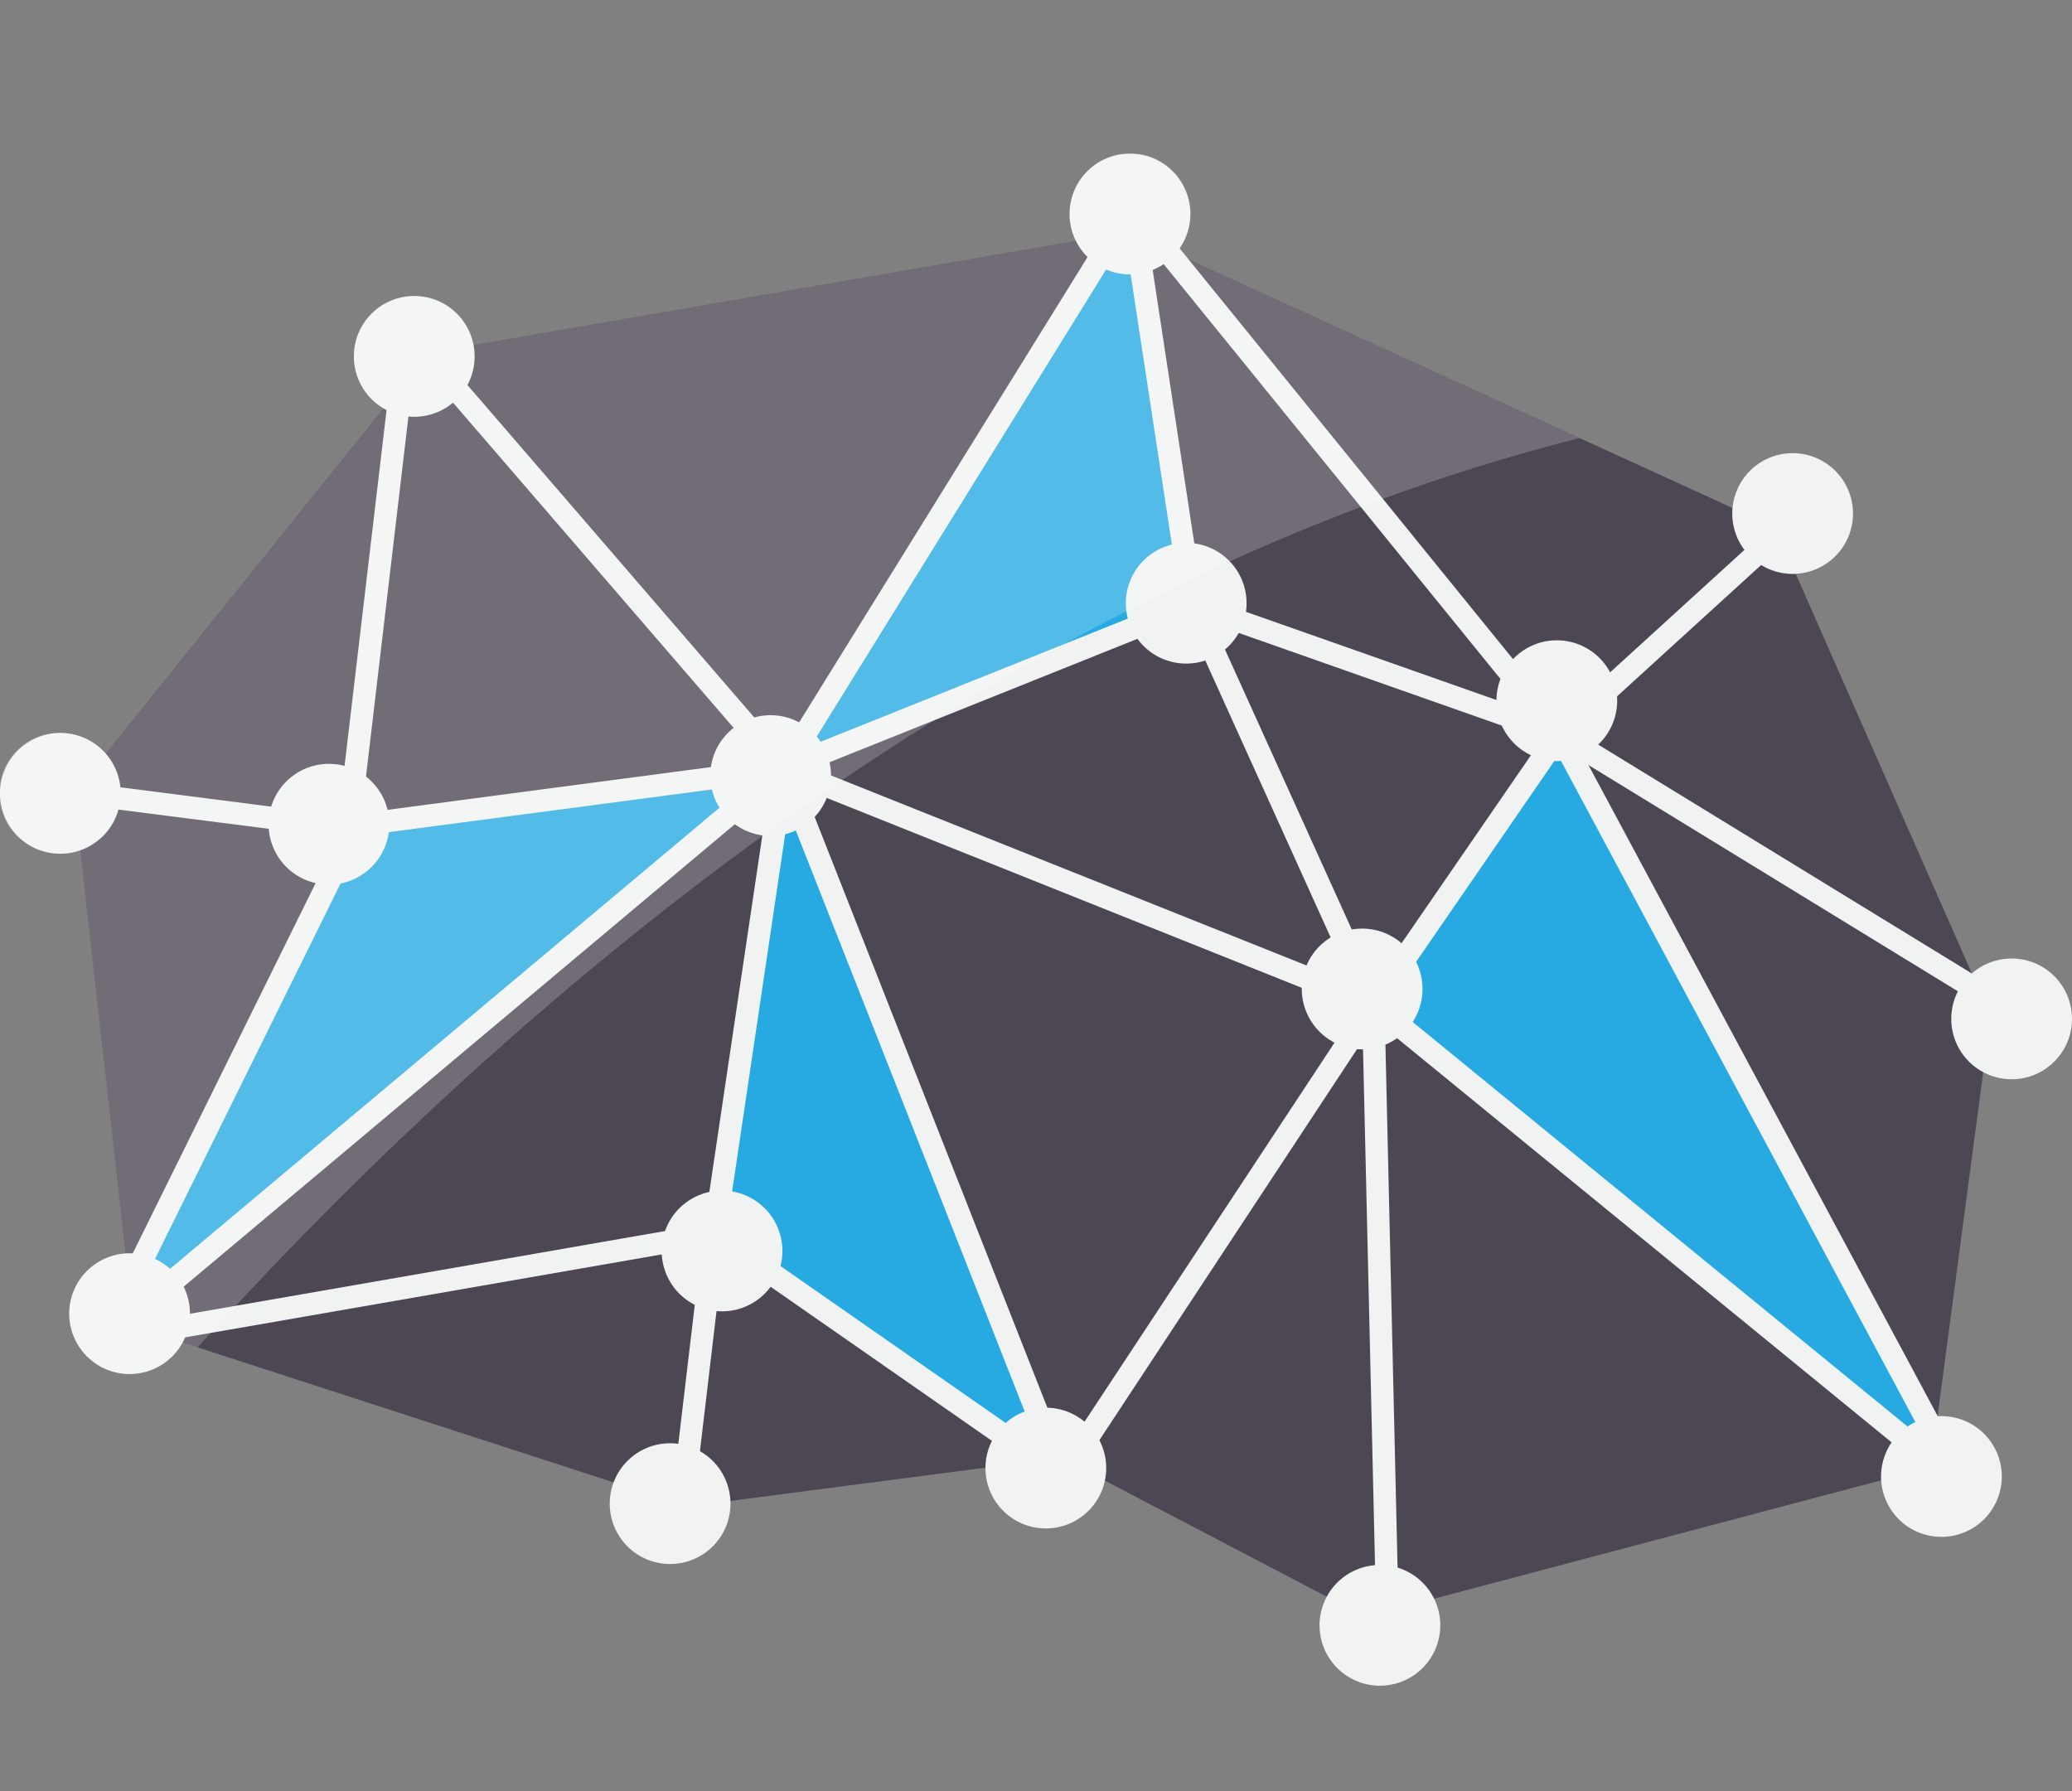 <svg xmlns="http://www.w3.org/2000/svg" xmlns:xlink="http://www.w3.org/1999/xlink" width="59" height="51" viewBox="0 0 59 51">
  <rect x="0" y="0" width="59" height="51" fill="#808080" stroke="none"/>
  <defs>
    <clipPath id="clip-path">
      <rect id="사각형_28" data-name="사각형 28" width="59" height="43.624" fill="none"/>
    </clipPath>
    <clipPath id="clip-path-3">
      <rect id="사각형_26" data-name="사각형 26" width="44.976" height="34.75" fill="none"/>
    </clipPath>
  </defs>
  <g id="그룹_47" data-name="그룹 47" transform="translate(-3059 -1552)">
    <rect id="사각형_39" data-name="사각형 39" width="59" height="51" transform="translate(3059 1552)" fill="none"/>
    <g id="그룹_44" data-name="그룹 44" transform="translate(3059 1556.376)">
      <g id="그룹_28" data-name="그룹 28" clip-path="url(#clip-path)">
        <path id="패스_22" data-name="패스 22" d="M51.866,12.034,33.442,3.613,13.509,7.06,3.419,19.6l1.705,15.19L20.9,39.909l10.633-1.385,8.66,4.53,16.1-4.264,1.705-12.844Z" transform="translate(-1.314 -1.388)" fill="#4d4753"/>
        <path id="패스_23" data-name="패스 23" d="M45.753,2.541l-9.724,16L47.62,13.781Z" transform="translate(-13.843 -0.976)" fill="#27aae1"/>
        <path id="패스_24" data-name="패스 24" d="M69,26.118l-5.249,8.128L79.9,47.49Z" transform="translate(-24.493 -10.035)" fill="#27aae1"/>
        <path id="패스_25" data-name="패스 25" d="M34.919,30.153,33.106,42.438,42.3,48.46l.32-.159L35.292,29.754" transform="translate(-12.72 -11.433)" fill="#27aae1"/>
        <path id="패스_26" data-name="패스 26" d="M12.043,30.219,5.647,43.41l.919.159L23.6,29.619l-.6-.839" transform="translate(-2.17 -11.058)" fill="#27aae1"/>
        <g id="그룹_27" data-name="그룹 27" transform="translate(0 0)">
          <g id="그룹_26" data-name="그룹 26" clip-path="url(#clip-path)">
            <path id="패스_27" data-name="패스 27" d="M29.347,18.578a.319.319,0,0,1-.242-.111L18.382,6.041a.32.32,0,1,1,.484-.418L29.44,17.877l11.193-4.487L38.942,2.312a.32.32,0,0,1,.632-.1L41.3,13.545a.318.318,0,0,1-.2.344l-11.64,4.666a.31.31,0,0,1-.119.023" transform="translate(-7.033 -0.747)" fill="#f1f2f2"/>
            <path id="패스_28" data-name="패스 28" d="M31.866,48.7a.319.319,0,0,1-.267-.5L40.238,35.1,23.99,28.606,4.734,44.763a.319.319,0,1,1-.411-.489l19.4-16.282a.318.318,0,0,1,.325-.052l16.789,6.709a.321.321,0,0,1,.148.474L32.133,48.557a.322.322,0,0,1-.267.143" transform="translate(-1.617 -10.727)" fill="#f1f2f2"/>
            <path id="패스_29" data-name="패스 29" d="M76.862,46.064a.318.318,0,0,1-.2-.071L59.888,32.283a.32.32,0,0,1-.062-.429l5.06-7.353L54.835,20.962a.319.319,0,1,1,.212-.6l10.445,3.678a.321.321,0,0,1,.158.483l-5.129,7.453L77.065,45.5a.319.319,0,0,1-.2.567" transform="translate(-20.987 -7.816)" fill="#f1f2f2"/>
            <path id="패스_30" data-name="패스 30" d="M85.145,31.14a.315.315,0,0,1-.166-.047l-13.242-8.11a.322.322,0,0,1-.151-.243.317.317,0,0,1,.1-.266l6.9-6.289a.32.32,0,0,1,.43.472l-6.583,6,12.878,7.889a.32.32,0,0,1-.168.592" transform="translate(-27.505 -6.186)" fill="#f1f2f2"/>
            <path id="패스_31" data-name="패스 31" d="M30.764,48.7a.32.32,0,0,1-.3-.2l-7.843-19.91L10.31,30.215a.375.375,0,0,1-.083,0l-8.606-1.1a.32.32,0,0,1-.276-.357.326.326,0,0,1,.358-.277l8.565,1.1,12.52-1.656a.32.32,0,0,1,.339.2l7.934,20.142a.32.32,0,0,1-.18.415.327.327,0,0,1-.117.022" transform="translate(-0.516 -10.727)" fill="#f1f2f2"/>
            <path id="패스_32" data-name="패스 32" d="M4.528,37.086a.32.32,0,0,1-.286-.461L11.169,22.6,12.89,8.022a.32.32,0,1,1,.635.075L11.8,22.735a.315.315,0,0,1-.031.1L4.815,36.907a.319.319,0,0,1-.287.179" transform="translate(-1.617 -2.973)" fill="#f1f2f2"/>
            <path id="패스_33" data-name="패스 33" d="M69.6,39a.318.318,0,0,1-.282-.168L57.843,17.422,45.984,2.814,36.31,18.427a.32.32,0,1,1-.543-.337L45.678,2.1a.318.318,0,0,1,.251-.15.325.325,0,0,1,.268.118L58.372,17.069,69.881,38.525a.319.319,0,0,1-.131.433A.324.324,0,0,1,69.6,39" transform="translate(-13.724 -0.747)" fill="#f1f2f2"/>
            <path id="패스_34" data-name="패스 34" d="M60.531,51.362a.321.321,0,0,1-.32-.313l-.44-18.941L54.649,20.792a.32.32,0,0,1,.583-.263L60.381,31.9a.317.317,0,0,1,.029.125l.441,19.006a.32.32,0,0,1-.312.328Z" transform="translate(-20.987 -7.815)" fill="#f1f2f2"/>
            <path id="패스_35" data-name="패스 35" d="M4.528,44.84a.32.32,0,0,1-.055-.635L21.679,41.21l1.935-13.019a.32.32,0,1,1,.632.094L22.278,41.532a.321.321,0,0,1-.262.268L4.583,44.835a.337.337,0,0,1-.055,0" transform="translate(-1.617 -10.727)" fill="#f1f2f2"/>
            <path id="패스_36" data-name="패스 36" d="M31.245,58.366l-.038,0a.321.321,0,0,1-.28-.355l.983-8.3a.317.317,0,0,1,.186-.254.322.322,0,0,1,.314.029l9.9,6.9a.32.32,0,0,1-.366.525l-9.466-6.591-.919,7.765a.32.32,0,0,1-.317.282" transform="translate(-11.882 -18.993)" fill="#f1f2f2"/>
            <path id="패스_37" data-name="패스 37" d="M83.543,15.568a1.719,1.719,0,1,1-1.719-1.719,1.719,1.719,0,0,1,1.719,1.719" transform="translate(-30.779 -5.321)" fill="#f1f2f2"/>
            <path id="패스_38" data-name="패스 38" d="M93.67,38.938a1.719,1.719,0,1,1-1.719-1.719,1.719,1.719,0,0,1,1.719,1.719" transform="translate(-34.67 -14.301)" fill="#f1f2f2"/>
            <path id="패스_39" data-name="패스 39" d="M90.424,60.1a1.719,1.719,0,1,1-1.719-1.719A1.719,1.719,0,0,1,90.424,60.1" transform="translate(-33.423 -22.432)" fill="#f1f2f2"/>
            <path id="패스_40" data-name="패스 40" d="M64.458,66.981a1.719,1.719,0,1,1-1.719-1.719,1.718,1.718,0,0,1,1.719,1.719" transform="translate(-23.446 -25.075)" fill="#f1f2f2"/>
            <path id="패스_41" data-name="패스 41" d="M49.008,59.71a1.719,1.719,0,1,1-1.719-1.719,1.719,1.719,0,0,1,1.719,1.719" transform="translate(-17.509 -22.282)" fill="#f1f2f2"/>
            <path id="패스_42" data-name="패스 42" d="M31.633,61.355a1.719,1.719,0,1,1-1.719-1.719,1.719,1.719,0,0,1,1.719,1.719" transform="translate(-10.833 -22.914)" fill="#f1f2f2"/>
            <path id="패스_43" data-name="패스 43" d="M6.64,52.57a1.719,1.719,0,1,1-1.719-1.72A1.719,1.719,0,0,1,6.64,52.57" transform="translate(-1.23 -19.538)" fill="#f1f2f2"/>
            <path id="패스_44" data-name="패스 44" d="M3.437,28.508a1.719,1.719,0,1,1-1.719-1.719,1.719,1.719,0,0,1,1.719,1.719" transform="translate(0 -10.293)" fill="#f1f2f2"/>
            <path id="패스_45" data-name="패스 45" d="M19.8,8.3a1.719,1.719,0,1,1-1.719-1.719A1.718,1.718,0,0,1,19.8,8.3" transform="translate(-6.285 -2.527)" fill="#f1f2f2"/>
            <path id="패스_46" data-name="패스 46" d="M52.9,1.719A1.719,1.719,0,1,1,51.184,0,1.718,1.718,0,0,1,52.9,1.719" transform="translate(-19.006 0)" fill="#f1f2f2"/>
            <path id="패스_47" data-name="패스 47" d="M36.284,27.686a1.719,1.719,0,1,1-1.718-1.719,1.718,1.718,0,0,1,1.718,1.719" transform="translate(-12.621 -9.977)" fill="#f1f2f2"/>
            <path id="패스_48" data-name="패스 48" d="M63.635,37.553a1.719,1.719,0,1,1-1.719-1.719,1.719,1.719,0,0,1,1.719,1.719" transform="translate(-23.129 -13.768)" fill="#f1f2f2"/>
            <path id="패스_49" data-name="패스 49" d="M72.638,24.224a1.719,1.719,0,1,1-1.719-1.72,1.719,1.719,0,0,1,1.719,1.72" transform="translate(-26.589 -8.647)" fill="#f1f2f2"/>
            <path id="패스_50" data-name="패스 50" d="M55.5,19.723A1.719,1.719,0,1,1,53.781,18,1.718,1.718,0,0,1,55.5,19.723" transform="translate(-20.004 -6.918)" fill="#f1f2f2"/>
            <path id="패스_51" data-name="패스 51" d="M15.859,29.936a1.719,1.719,0,1,1-1.719-1.719,1.719,1.719,0,0,1,1.719,1.719" transform="translate(-4.773 -10.842)" fill="#f1f2f2"/>
            <path id="패스_52" data-name="패스 52" d="M34.035,49.67a1.719,1.719,0,1,1-1.719-1.719,1.719,1.719,0,0,1,1.719,1.719" transform="translate(-11.756 -18.424)" fill="#f1f2f2"/>
            <g id="그룹_25" data-name="그룹 25" transform="translate(0 0)" opacity="0.2">
              <g id="그룹_24" data-name="그룹 24" transform="translate(0 0)">
                <g id="그룹_23" data-name="그룹 23" clip-path="url(#clip-path-3)">
                  <path id="패스_53" data-name="패스 53" d="M33.85,3.012l-.258-.318a1.722,1.722,0,1,0-2.947-.212L13.478,5.451a1.717,1.717,0,1,0-2.55,1.8L3.009,17.091a1.723,1.723,0,1,0-.723,2.74L3.577,31.324a1.715,1.715,0,1,0,1.615,2.528l.434.14C13.534,25.252,27.537,12.5,44.977,8.1Z" transform="translate(0 0)" fill="#fff"/>
                </g>
              </g>
            </g>
          </g>
        </g>
      </g>
    </g>
  </g>
</svg>
